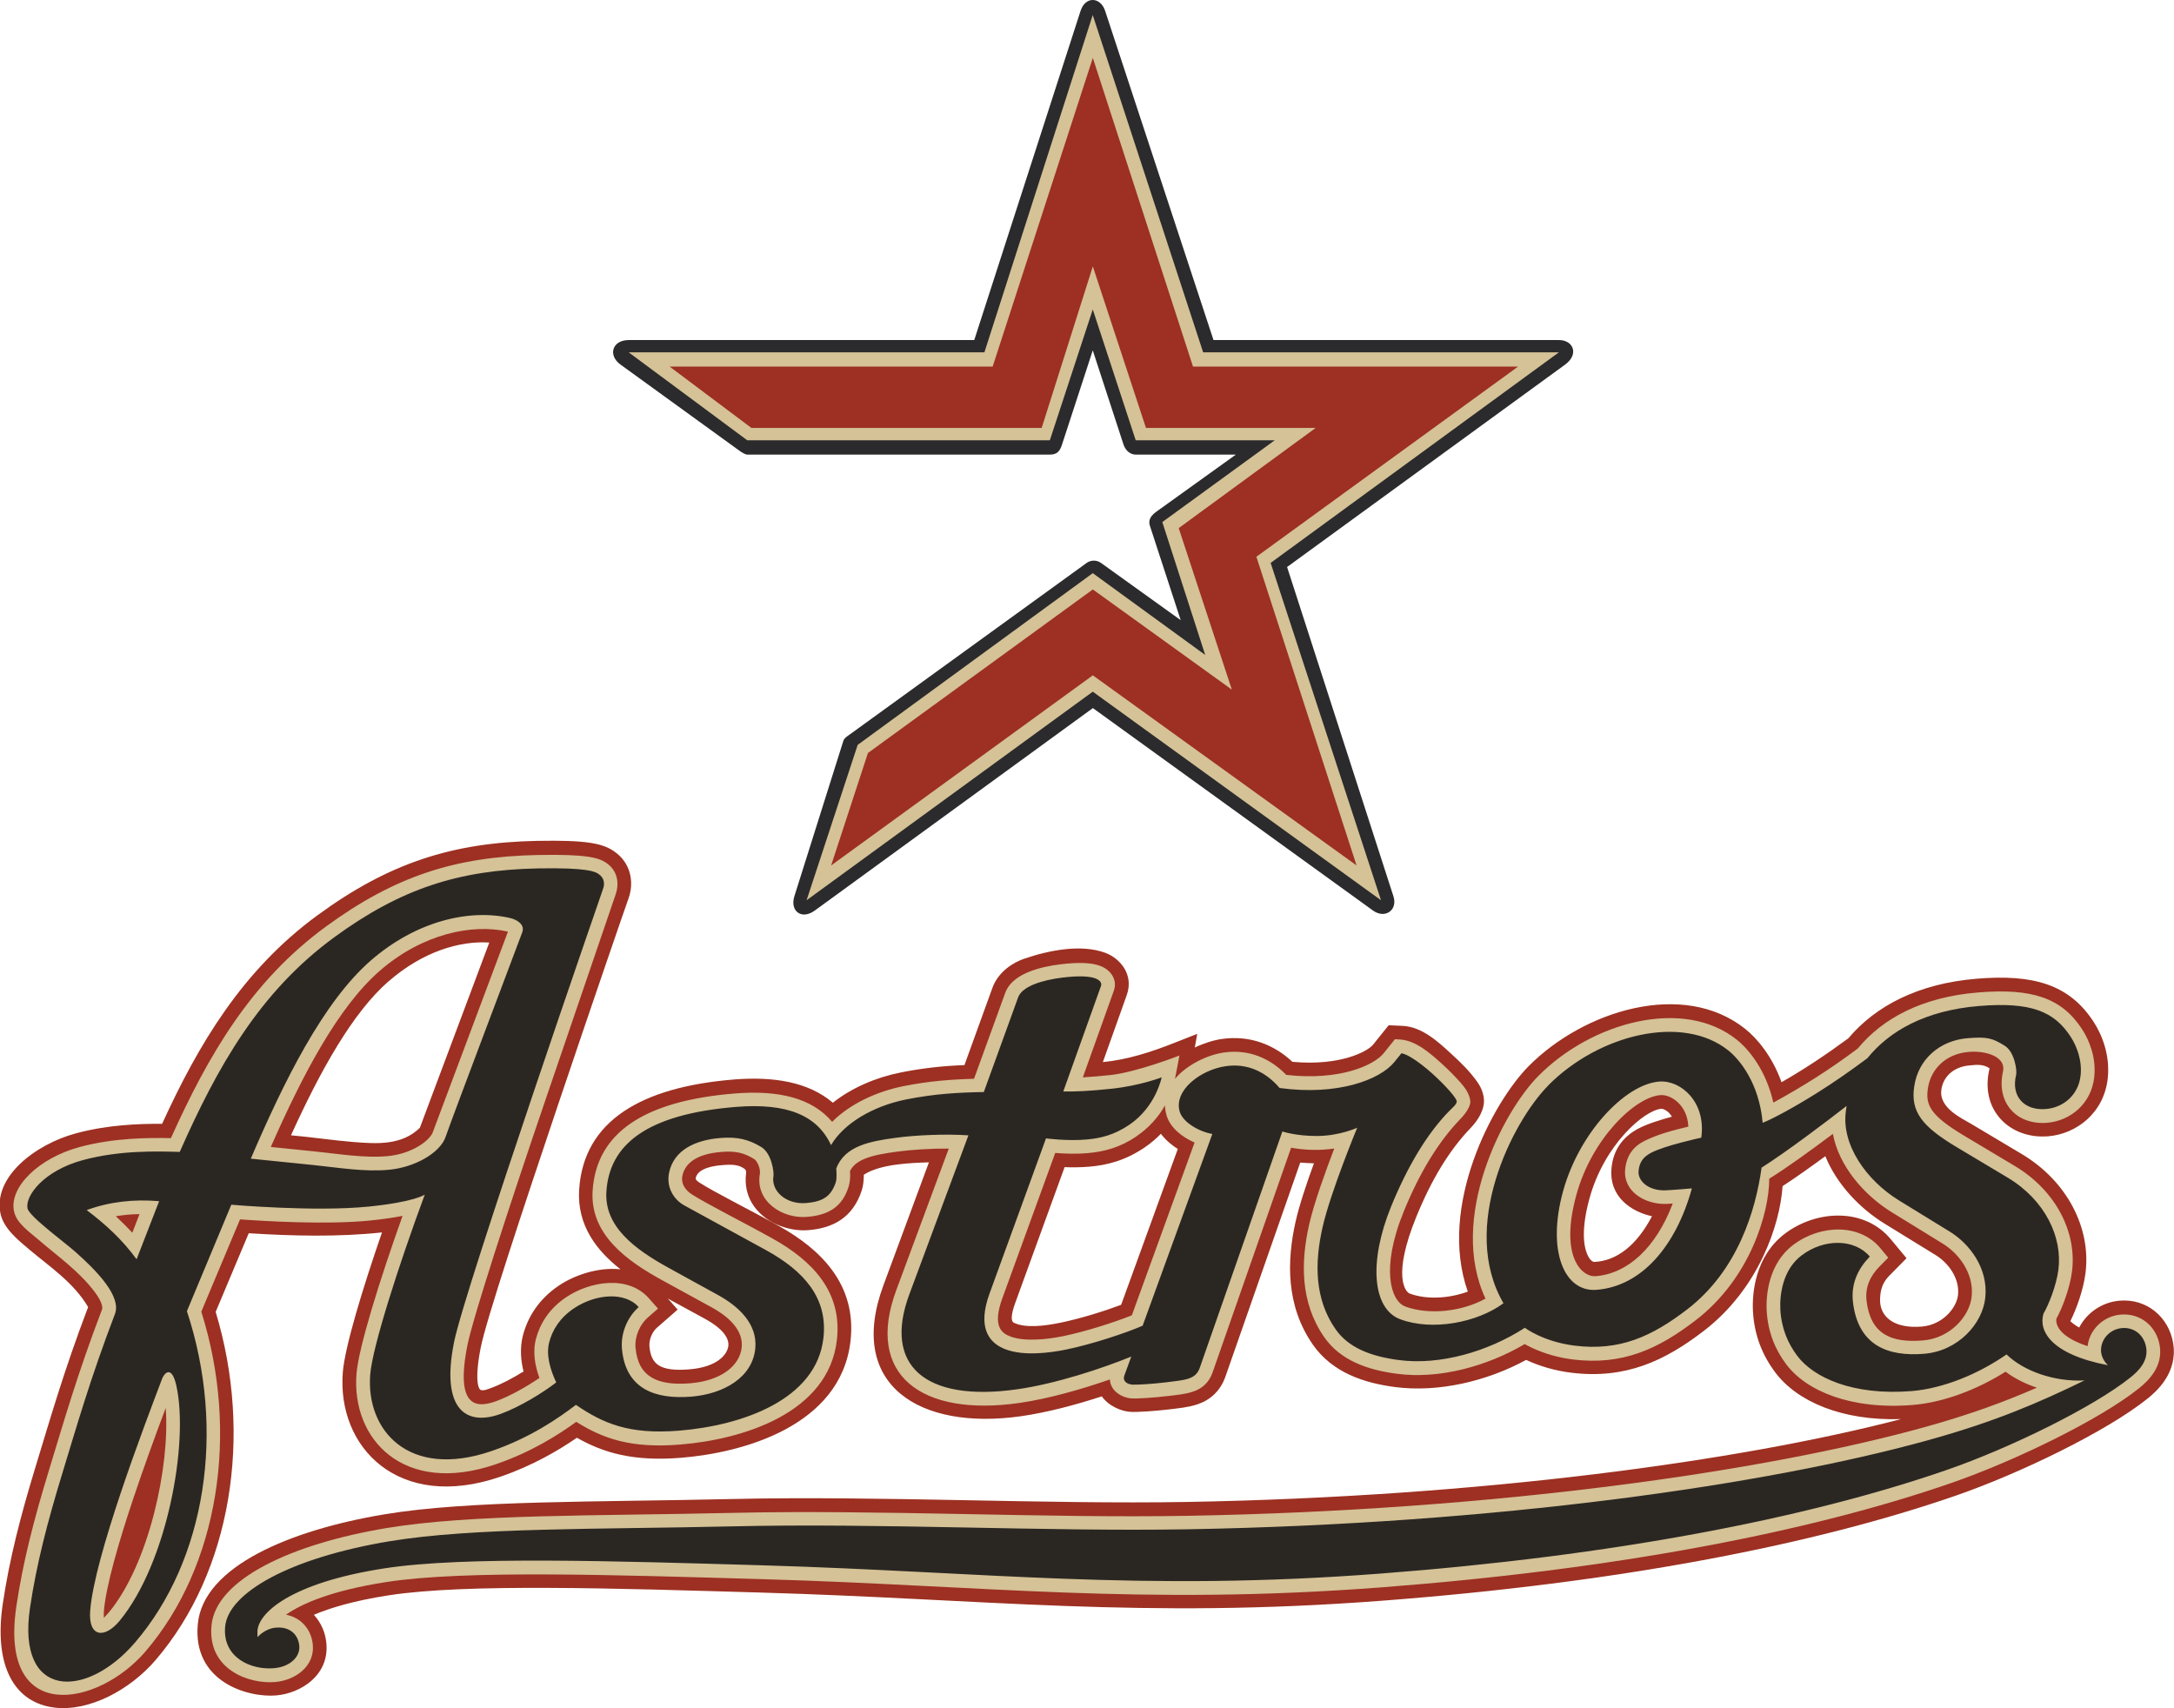 <?xml version="1.0" encoding="UTF-8" standalone="no"?>
<svg
   xmlns:dc="http://purl.org/dc/elements/1.1/"
   xmlns:cc="http://creativecommons.org/ns#"
   xmlns:rdf="http://www.w3.org/1999/02/22-rdf-syntax-ns#"
   xmlns:svg="http://www.w3.org/2000/svg"
   xmlns="http://www.w3.org/2000/svg"
   xmlns:sodipodi="http://sodipodi.sourceforge.net/DTD/sodipodi-0.dtd"
   xmlns:inkscape="http://www.inkscape.org/namespaces/inkscape"
   width="522.68"
   height="410.703"
   viewBox="0 0 40.3 31.666"
   version="1.1"
   id="svg110"
   sodipodi:docname="Houston_Astros_2000.svg"
   inkscape:version="1.0.2-2 (e86c870879, 2021-01-15)">
  <defs
     id="defs114" />
  <sodipodi:namedview
     pagecolor="#ffffff"
     bordercolor="#666666"
     borderopacity="1"
     objecttolerance="10"
     gridtolerance="10"
     guidetolerance="10"
     inkscape:pageopacity="0"
     inkscape:pageshadow="2"
     inkscape:window-width="1366"
     inkscape:window-height="705"
     id="namedview112"
     showgrid="false"
     inkscape:snap-bbox="false"
     inkscape:bbox-paths="false"
     inkscape:bbox-nodes="true"
     inkscape:snap-nodes="true"
     inkscape:zoom="1"
     inkscape:cx="266.99187"
     inkscape:cy="212.51765"
     inkscape:window-x="-8"
     inkscape:window-y="-8"
     inkscape:window-maximized="1"
     inkscape:current-layer="layer1" />
  <g
     inkscape:groupmode="layer"
     id="layer1"
     inkscape:label="Layer 1"
     transform="translate(-76.529,-79.457)">
    <g
       id="g236">
      <path
         d="m 92.163,93.188 c 0.016,-0.051 0.083,-0.092 0.114,-0.114 l 4.396,-3.183 c 0.069,-0.05 0.178,-0.062 0.265,0 l 1.478,1.061 -0.569,-1.743 c -0.024,-0.072 -0.027,-0.164 0.114,-0.265 l 1.478,-1.061 h -1.857 c -0.126,0 -0.2,-0.106 -0.227,-0.189 l -0.569,-1.743 -0.569,1.743 c -0.039,0.12 -0.085,0.189 -0.227,0.189 h -5.608 c -0.04,0 -0.106,-0.043 -0.152,-0.076 l -2.198,-1.592 c -0.24,-0.174 -0.152,-0.455 0.152,-0.455 h 6.405 l 1.971,-6.102 c 0.089,-0.275 0.368,-0.262 0.455,0 l 2.009,6.102 h 6.404 c 0.265,0 0.377,0.263 0.114,0.455 l -5.154,3.752 1.971,6.102 c 0.085,0.262 -0.158,0.425 -0.379,0.265 l -5.192,-3.752 -5.154,3.752 c -0.247,0.18 -0.466,0.01 -0.379,-0.265 z"
         fill="#2b2b2d"
         id="path98"
         style="clip-rule:evenodd;fill-rule:evenodd;stroke:none;stroke-width:0.229"
         sodipodi:nodetypes="cccccccccccccccccccccccccccccc" />
      <path
         style="clip-rule:evenodd;fill:#d5c296;fill-opacity:1;fill-rule:evenodd;stroke:none;stroke-width:0.229"
         d="m 91.481,96.144 0.947,-2.88 4.358,-3.183 2.084,1.516 -0.795,-2.463 2.084,-1.516 h -2.577 l -0.796,-2.425 -0.796,2.425 h -5.609 l -2.198,-1.63 h 6.594 l 2.008,-6.253 2.047,6.253 h 6.594 l -5.343,3.903 2.046,6.253 -5.343,-3.866 z"
         id="path104"
         sodipodi:nodetypes="ccccccccccccccccccc" />
      <path
         style="clip-rule:evenodd;fill:#9d3022;fill-opacity:1;fill-rule:evenodd;stroke:none;stroke-width:0.229"
         d="m 96.787,91.975 -4.851,3.524 0.682,-2.084 4.169,-3.032 2.577,1.857 -0.985,-2.994 2.539,-1.857 h -3.146 l -0.985,-2.994 -0.948,2.994 h -5.381 l -1.516,-1.137 h 5.988 l 1.857,-5.722 1.857,5.722 h 6.026 l -4.851,3.525 1.857,5.722 z"
         id="path106"
         sodipodi:nodetypes="ccccccccccccccccccc" />
      <path
         id="path138"
         style="clip-rule:evenodd;fill:#9d3022;fill-opacity:1;fill-rule:evenodd;stroke:none;stroke-width:0.229"
         d="m 107.153,102.001 c -0.386,-0.083 -0.802,-0.362 -0.751,-0.892 0.034,-0.356 0.227,-0.588 0.493,-0.73 0.174,-0.093 0.435,-0.171 0.626,-0.223 -0.064,-0.116 -0.17,-0.148 -0.194,-0.147 -0.314,0.025 -1.06,0.66 -1.335,1.668 -0.148,0.543 -0.111,0.86 -0.043,1.023 0.033,0.08 0.087,0.151 0.139,0.148 0.405,-0.021 0.776,-0.297 1.065,-0.848 z M 83.738,97.641 c -0.675,0.586 -1.273,1.668 -1.815,2.86 0.389,0.034 0.816,0.098 1.165,0.125 0.428,0.034 0.889,0.064 1.224,-0.264 l 1.287,-3.434 c -0.542,-0.036 -1.23,0.166 -1.86,0.714 z m 12.989,3.441 c -0.159,0.014 -0.322,0.015 -0.463,0.009 l -0.915,2.516 c -0.087,0.24 -0.077,0.344 -0.027,0.368 0.213,0.103 0.56,0.063 0.874,-0.002 0.361,-0.075 0.8,-0.211 1.116,-0.33 l 1.05,-2.888 c -0.116,-0.074 -0.227,-0.167 -0.313,-0.282 -0.086,0.088 -0.185,0.174 -0.301,0.253 -0.36,0.244 -0.694,0.327 -1.02,0.356 z m -7.818,2.445 0.182,0.205 -0.384,0.335 c -0.084,0.073 -0.151,0.218 -0.139,0.35 0.031,0.327 0.191,0.467 0.743,0.422 0.512,-0.042 0.705,-0.274 0.72,-0.441 0.01,-0.119 -0.071,-0.296 -0.433,-0.495 z m -2.673,1.36 c -0.052,-0.205 -0.075,-0.443 -0.011,-0.685 0.089,-0.333 0.292,-0.667 0.668,-0.918 0.285,-0.191 0.723,-0.343 1.139,-0.299 -0.437,-0.341 -0.81,-0.813 -0.767,-1.477 0.082,-1.278 1.157,-1.901 2.862,-2.041 0.743,-0.061 1.389,0.045 1.841,0.43 0.349,-0.277 0.799,-0.469 1.26,-0.561 0.389,-0.078 0.783,-0.123 1.179,-0.136 l 0.518,-1.43 c 0.116,-0.32 0.41,-0.48 0.589,-0.542 0.466,-0.159 1.06,-0.275 1.506,-0.109 0.265,0.099 0.534,0.397 0.396,0.783 L 96.973,99.144 c 0.458,-0.044 0.902,-0.189 1.327,-0.357 l 0.423,-0.167 -0.046,0.254 c 0.172,-0.082 0.348,-0.136 0.498,-0.158 0.528,-0.077 0.978,0.11 1.312,0.423 0.896,0.082 1.396,-0.197 1.493,-0.316 l 0.291,-0.362 0.255,0.011 c 0.364,0.016 0.664,0.298 0.896,0.51 0.195,0.178 0.351,0.33 0.496,0.535 0.092,0.131 0.12,0.259 0.12,0.351 7.2e-4,0.149 -0.09,0.334 -0.246,0.496 -0.395,0.41 -0.725,0.952 -1.009,1.649 -0.446,1.094 -0.204,1.39 -0.122,1.421 0.311,0.116 0.729,0.093 1.077,-0.036 -0.561,-1.589 0.467,-3.512 1.126,-4.177 1.027,-1.037 2.875,-1.605 4.017,-0.692 0.222,0.177 0.499,0.506 0.673,0.988 0.427,-0.245 0.829,-0.513 1.238,-0.814 0.504,-0.598 1.293,-1.016 2.385,-1.105 1.039,-0.085 1.708,0.101 2.162,0.8 0.151,0.232 0.308,0.611 0.262,1.044 -0.068,0.642 -0.578,1.034 -1.105,1.077 -0.706,0.058 -1.276,-0.486 -1.086,-1.258 -0.121,-0.09 -0.266,-0.064 -0.366,-0.056 -0.305,0.024 -0.5,0.214 -0.529,0.461 -0.039,0.328 0.373,0.516 0.549,0.62 l 0.941,0.561 c 0.849,0.506 1.29,1.381 1.183,2.209 -0.04,0.313 -0.166,0.659 -0.28,0.889 0.026,0.028 0.078,0.071 0.163,0.119 0.149,-0.284 0.433,-0.472 0.753,-0.498 0.5,-0.041 0.912,0.305 0.99,0.793 0.087,0.548 -0.316,0.895 -0.48,1.026 -0.754,0.603 -2.356,1.382 -3.553,1.796 -2.691,0.931 -6.316,1.618 -10.623,1.946 -4.475,0.342 -7.37,-0.03 -11.509,-0.15 -1.358,-0.039 -2.733,-0.083 -3.953,-0.087 -1.194,-0.005 -2.238,0.026 -2.964,0.138 -0.645,0.1 -1.087,0.234 -1.385,0.361 0.132,0.142 0.214,0.328 0.232,0.527 0.056,0.593 -0.473,0.928 -0.93,0.967 -0.521,0.045 -1.556,-0.248 -1.453,-1.326 0.103,-1.068 1.717,-1.74 3.456,-2.03 1.572,-0.263 3.959,-0.226 6.428,-0.284 2.759,-0.064 5.814,0.1 8.455,0.054 5.436,-0.097 10.24,-0.756 13.234,-1.536 -1.085,0.035 -1.924,-0.318 -2.337,-0.872 -0.223,-0.299 -0.384,-0.67 -0.408,-1.126 -0.018,-0.331 0.037,-1.019 0.592,-1.439 0.577,-0.437 1.469,-0.491 1.962,0.102 l 0.293,0.353 -0.321,0.326 c -0.127,0.129 -0.164,0.263 -0.17,0.43 -0.011,0.324 0.252,0.555 0.775,0.511 0.386,-0.032 0.644,-0.346 0.67,-0.584 0.033,-0.297 -0.164,-0.587 -0.416,-0.742 l -0.944,-0.581 c -0.452,-0.278 -0.886,-0.724 -1.099,-1.251 -0.272,0.2 -0.56,0.404 -0.793,0.555 -0.047,0.717 -0.444,1.901 -1.456,2.68 -0.719,0.553 -1.449,0.904 -2.464,0.778 -0.289,-0.036 -0.57,-0.115 -0.834,-0.237 -0.719,0.393 -1.624,0.609 -2.431,0.503 -0.566,-0.074 -1.157,-0.264 -1.52,-0.783 -0.511,-0.732 -0.482,-1.574 -0.321,-2.288 0.068,-0.302 0.205,-0.712 0.339,-1.076 -0.085,-0.002 -0.169,-0.007 -0.254,-0.014 l -1.388,3.971 c -0.097,0.274 -0.293,0.437 -0.522,0.512 -0.172,0.056 -0.34,0.07 -0.508,0.091 -0.264,0.032 -0.621,0.056 -0.735,0.047 -0.154,-0.011 -0.39,-0.098 -0.526,-0.287 -0.474,0.155 -1.013,0.299 -1.498,0.368 -1.883,0.267 -3.235,-0.578 -2.55,-2.426 l 0.844,-2.28 c -0.315,0.01 -0.902,0.027 -1.207,0.23 -7.81e-4,0.101 -0.011,0.21 -0.039,0.292 -0.164,0.497 -0.52,0.697 -0.994,0.735 -0.375,0.03 -0.836,-0.148 -1.045,-0.508 -0.087,-0.151 -0.131,-0.333 -0.105,-0.545 0.004,-0.03 -0.002,-0.064 -0.025,-0.081 -0.107,-0.078 -0.216,-0.089 -0.423,-0.071 -0.384,0.032 -0.472,0.159 -0.486,0.243 -0.004,0.027 0.035,0.058 0.063,0.076 0.279,0.181 0.935,0.506 1.48,0.809 0.775,0.431 1.447,1.086 1.327,2.134 -0.181,1.574 -1.993,2.069 -3.138,2.162 -0.881,0.072 -1.435,-0.088 -1.934,-0.371 -0.345,0.237 -0.82,0.517 -1.423,0.724 -1.88,0.643 -3.028,-0.542 -2.916,-1.939 0.038,-0.468 0.363,-1.54 0.726,-2.591 -0.804,0.086 -1.65,0.067 -2.47,0.015 l -0.613,1.458 c 0.695,2.295 0.29,4.816 -1.112,6.452 -0.476,0.556 -1.233,0.96 -1.874,0.883 -0.742,-0.089 -1.133,-0.765 -0.96,-1.926 0.124,-0.834 0.333,-1.64 0.61,-2.547 0.268,-0.875 0.518,-1.758 0.972,-2.952 -0.269,-0.454 -0.707,-0.744 -1.08,-1.057 -0.225,-0.189 -0.488,-0.402 -0.545,-0.676 -0.14,-0.676 0.64,-1.282 1.4,-1.487 0.586,-0.158 1.165,-0.179 1.596,-0.176 0.673,-1.47 1.485,-2.847 2.886,-3.87 1.322,-0.966 2.495,-1.345 4.07,-1.375 0.899,-0.017 1.198,0.045 1.41,0.185 0.329,0.217 0.388,0.587 0.279,0.886 -0.053,0.145 -0.664,1.919 -1.3,3.806 -0.656,1.947 -1.34,4.017 -1.438,4.513 -0.119,0.6 -0.043,0.776 0.001,0.789 0.056,0.016 0.119,-0.011 0.197,-0.04 0.179,-0.065 0.396,-0.18 0.589,-0.3 z"
         sodipodi:nodetypes="ccccccccccccccccccccccccccccccccccccccccccccccccccccccccccccccccccccccccccccccccccccccccccccccccccccccccccccccccccccccccccccccccccccccccccccccccccccccccccccccc" />
      <path
         id="path140"
         style="clip-rule:evenodd;fill:#d5c296;fill-opacity:1;fill-rule:evenodd;stroke:none;stroke-width:0.229"
         d="m 79.007,107.213 c -0.282,0.838 -0.516,1.655 -0.553,2.116 -0.003,0.039 0,0.117 0,0.117 0,0 0.062,-0.064 0.1,-0.11 0.733,-0.891 1.128,-2.694 1.047,-3.781 -0.207,0.549 -0.407,1.102 -0.594,1.658 z m 0.108,-5.251 c -0.151,0.001 -0.299,0.016 -0.439,0.039 0.106,0.098 0.212,0.204 0.306,0.305 z m 27.9,-1.358 c 0.266,-0.131 0.541,-0.198 0.811,-0.264 -0.017,-0.407 -0.328,-0.599 -0.518,-0.584 -0.473,0.038 -1.273,0.807 -1.559,1.855 -0.312,1.144 0.105,1.522 0.361,1.501 0.596,-0.048 1.116,-0.529 1.427,-1.346 0,0 -0.096,0.006 -0.123,0.007 -0.371,0.013 -0.799,-0.218 -0.759,-0.64 0.025,-0.259 0.155,-0.428 0.36,-0.529 z m -25.466,0.113 c 0.271,0.029 0.556,0.057 0.805,0.082 0.466,0.047 0.924,0.127 1.359,0.088 0.439,-0.039 0.778,-0.281 0.838,-0.441 l 1.394,-3.72 c -0.66,-0.152 -1.584,0.038 -2.373,0.723 -0.784,0.681 -1.446,1.958 -2.023,3.268 z m 16.055,-0.201 c -0.317,0.215 -0.606,0.287 -0.901,0.314 -0.223,0.021 -0.453,0.011 -0.613,-0.002 l -0.98,2.693 c -0.188,0.518 -0.018,0.65 0.159,0.713 0.259,0.092 0.661,0.054 0.978,-0.012 0.418,-0.087 0.934,-0.253 1.263,-0.384 l 1.163,-3.203 c -0.229,-0.1 -0.447,-0.27 -0.517,-0.496 -0.019,-0.062 -0.03,-0.126 -0.032,-0.191 -0.128,0.226 -0.306,0.42 -0.521,0.566 z m 4.97,3.157 c 0.448,0.167 1.064,0.093 1.492,-0.145 -0.695,-1.484 0.316,-3.458 0.98,-4.127 0.988,-0.997 2.686,-1.465 3.678,-0.672 0.226,0.181 0.542,0.565 0.678,1.166 0.555,-0.304 1.048,-0.614 1.567,-1.005 0.453,-0.549 1.181,-0.952 2.23,-1.037 0.999,-0.082 1.55,0.1 1.929,0.686 0.13,0.2 0.261,0.521 0.223,0.879 -0.053,0.506 -0.452,0.816 -0.874,0.851 -0.554,0.045 -0.949,-0.358 -0.818,-0.95 0.061,-0.274 -0.312,-0.39 -0.633,-0.364 -0.415,0.033 -0.704,0.307 -0.759,0.676 -0.046,0.306 0.041,0.5 0.67,0.876 l 0.94,0.562 c 0.773,0.462 1.155,1.243 1.061,1.959 -0.04,0.311 -0.179,0.673 -0.29,0.875 -0.011,0.083 0.018,0.321 0.579,0.506 0.038,-0.31 0.294,-0.559 0.619,-0.585 0.362,-0.029 0.661,0.216 0.719,0.579 0.063,0.395 -0.224,0.658 -0.387,0.789 -0.721,0.577 -2.293,1.344 -3.478,1.754 -2.664,0.922 -6.267,1.606 -10.56,1.934 -4.465,0.341 -7.353,-0.033 -11.482,-0.152 -1.361,-0.039 -2.737,-0.082 -3.96,-0.087 -1.211,-0.005 -2.268,0.027 -3.003,0.14 -1.025,0.158 -1.578,0.405 -1.864,0.606 0.289,0.056 0.471,0.282 0.497,0.557 0.037,0.392 -0.313,0.657 -0.699,0.691 -0.476,0.041 -1.258,-0.225 -1.179,-1.05 0.081,-0.846 1.453,-1.504 3.245,-1.804 1.563,-0.261 3.938,-0.224 6.393,-0.281 2.758,-0.064 5.813,0.101 8.453,0.054 5.686,-0.101 10.693,-0.817 13.678,-1.647 0.841,-0.234 1.477,-0.47 2.068,-0.728 -0.217,-0.072 -0.415,-0.173 -0.581,-0.296 -0.516,0.326 -1.137,0.568 -1.717,0.616 -1.15,0.094 -1.979,-0.26 -2.35,-0.756 -0.196,-0.262 -0.338,-0.586 -0.36,-0.989 -0.017,-0.306 0.041,-0.881 0.492,-1.222 0.505,-0.382 1.235,-0.397 1.614,0.06 l 0.147,0.177 -0.161,0.163 c -0.162,0.165 -0.272,0.372 -0.241,0.637 0.073,0.613 0.447,0.784 1.048,0.734 0.505,-0.042 0.861,-0.45 0.9,-0.809 0.047,-0.426 -0.231,-0.798 -0.535,-0.985 l -0.944,-0.581 c -0.516,-0.318 -0.983,-0.858 -1.093,-1.454 -0.382,0.287 -0.859,0.634 -1.18,0.831 0,0.63 -0.352,1.846 -1.362,2.623 -0.69,0.531 -1.354,0.842 -2.278,0.728 -0.262,-0.033 -0.518,-0.104 -0.758,-0.216 -0.052,-0.024 -0.135,-0.069 -0.135,-0.069 -0.703,0.414 -1.586,0.654 -2.37,0.55 -0.542,-0.071 -1.043,-0.245 -1.345,-0.677 -0.451,-0.647 -0.436,-1.402 -0.281,-2.087 0.09,-0.401 0.307,-0.996 0.466,-1.411 -0.269,0.039 -0.537,0.032 -0.8,-0.015 l -1.456,4.166 c -0.067,0.192 -0.199,0.301 -0.365,0.356 -0.153,0.051 -0.315,0.062 -0.459,0.08 -0.263,0.033 -0.597,0.052 -0.684,0.045 -0.165,-0.013 -0.387,-0.133 -0.395,-0.352 -0.51,0.178 -1.133,0.358 -1.685,0.437 -1.808,0.257 -2.859,-0.518 -2.275,-2.092 l 0.973,-2.624 c -0.326,-0.002 -0.679,0.019 -0.954,0.056 -0.236,0.032 -0.441,0.066 -0.604,0.133 -0.135,0.056 -0.223,0.127 -0.273,0.228 0.008,0.096 0.002,0.201 -0.025,0.287 -0.119,0.381 -0.377,0.53 -0.773,0.562 -0.46,0.038 -0.961,-0.291 -0.873,-0.797 0.016,-0.091 -0.045,-0.239 -0.108,-0.277 -0.184,-0.111 -0.333,-0.153 -0.616,-0.129 -0.416,0.035 -0.662,0.188 -0.713,0.446 -0.024,0.123 0.035,0.248 0.174,0.338 0.283,0.182 0.944,0.511 1.493,0.817 0.743,0.413 1.301,0.99 1.198,1.884 -0.156,1.357 -1.745,1.844 -2.906,1.938 -0.912,0.075 -1.432,-0.111 -1.925,-0.421 -0.341,0.247 -0.837,0.562 -1.494,0.787 -1.71,0.585 -2.678,-0.467 -2.58,-1.678 0.039,-0.489 0.433,-1.748 0.854,-2.927 -0.158,0.031 -0.357,0.062 -0.609,0.087 -0.804,0.081 -1.959,0.01 -2.404,-0.022 l -0.718,1.711 c 0.711,2.25 0.319,4.72 -1.036,6.3 -0.887,1.034 -2.721,1.369 -2.392,-0.842 0.122,-0.821 0.328,-1.615 0.601,-2.509 0.271,-0.884 0.523,-1.775 0.987,-2.991 0.01,-0.026 0.015,-0.123 -0.133,-0.32 -0.301,-0.4 -0.692,-0.665 -1.04,-0.968 -0.174,-0.151 -0.412,-0.306 -0.459,-0.531 -0.094,-0.45 0.464,-0.989 1.217,-1.191 0.63,-0.169 1.257,-0.174 1.692,-0.165 0.682,-1.515 1.479,-2.903 2.874,-3.922 1.279,-0.935 2.401,-1.296 3.925,-1.326 0.908,-0.018 1.128,0.051 1.265,0.142 0.215,0.142 0.252,0.378 0.18,0.588 l -1.302,3.812 c -0.669,1.958 -1.347,4.046 -1.446,4.545 -0.234,1.177 0.182,1.165 0.535,1.036 0.256,-0.094 0.565,-0.269 0.8,-0.43 -0.079,-0.216 -0.131,-0.475 -0.064,-0.726 0.074,-0.278 0.243,-0.559 0.564,-0.773 0.433,-0.289 1.142,-0.415 1.529,0.023 l 0.169,0.191 -0.192,0.168 c -0.14,0.123 -0.245,0.346 -0.224,0.564 0.05,0.535 0.407,0.702 1.016,0.652 0.559,-0.046 0.921,-0.319 0.952,-0.673 0.024,-0.277 -0.18,-0.528 -0.564,-0.738 l -0.909,-0.498 c -0.636,-0.349 -1.344,-0.84 -1.291,-1.659 0.069,-1.075 0.953,-1.666 2.629,-1.803 0.82,-0.067 1.438,0.083 1.811,0.525 0.324,-0.325 0.808,-0.558 1.321,-0.661 0.469,-0.094 0.876,-0.125 1.309,-0.137 l 0.578,-1.591 c 0.077,-0.212 0.282,-0.328 0.444,-0.393 0.177,-0.071 0.387,-0.115 0.581,-0.138 0.34,-0.041 0.579,-0.031 0.74,0.031 0.186,0.071 0.323,0.251 0.248,0.461 L 96.602,99.427 c 0.171,-0.01 0.341,-0.025 0.511,-0.043 0.492,-0.053 1.279,-0.362 1.279,-0.362 0,0 -0.047,0.262 -0.082,0.432 0.229,-0.272 0.619,-0.446 0.901,-0.487 0.471,-0.069 0.869,0.111 1.161,0.414 0.987,0.113 1.626,-0.177 1.805,-0.4 l 0.21,-0.261 0.094,0.005 c 0.298,0.017 0.577,0.271 0.771,0.445 0.137,0.123 0.255,0.247 0.344,0.346 0.093,0.104 0.173,0.214 0.189,0.353 0.007,0.063 -0.05,0.189 -0.174,0.318 -0.423,0.437 -0.769,1.012 -1.062,1.73 -0.433,1.064 -0.233,1.658 0.024,1.754 z"
         sodipodi:nodetypes="ccccccccccccccccccccccccccccccccccccccccccccccccccccccccccccccccccccccccccccccccccccccccccccccccccccccccccccccccccccccccccccccccccccccccccccccccccccccccccccccccccccccccccccccccc" />
      <path
         id="path142"
         style="clip-rule:evenodd;fill:#2a2723;fill-opacity:1;fill-rule:evenodd;stroke:none;stroke-width:0.229"
         d="m 79.534,105.014 c -0.174,0.458 -0.488,1.284 -0.768,2.119 -0.279,0.833 -0.526,1.679 -0.565,2.177 -0.039,0.499 0.267,0.528 0.548,0.187 0.874,-1.062 1.285,-3.282 1.05,-4.351 -0.088,-0.402 -0.228,-0.23 -0.266,-0.132 z m -0.473,-2.215 0.418,-1.077 c -0.473,-0.04 -0.918,0.01 -1.343,0.165 0.358,0.271 0.661,0.55 0.925,0.912 z m 28.073,-1.973 c 0.258,-0.137 0.932,-0.281 0.932,-0.281 0.094,-0.66 -0.38,-1.073 -0.781,-1.04 -0.634,0.051 -1.487,0.954 -1.783,2.04 -0.3,1.098 0.022,1.869 0.626,1.82 0.833,-0.068 1.468,-0.809 1.764,-1.88 0,0 -0.384,0.033 -0.49,0.036 -0.307,0.011 -0.517,-0.169 -0.498,-0.362 0.016,-0.164 0.09,-0.258 0.228,-0.332 z m -22.345,-0.296 c 0.184,-0.52 1.099,-2.929 1.418,-3.783 0.058,-0.139 -0.071,-0.238 -0.224,-0.274 -0.75,-0.173 -1.737,0.055 -2.577,0.785 -0.897,0.78 -1.623,2.267 -2.228,3.676 -0.002,6.9e-4 0.698,0.07 1.15,0.117 0.487,0.05 0.95,0.131 1.408,0.089 0.475,-0.043 0.947,-0.307 1.054,-0.61 z m 20.437,-0.951 c 0.947,-0.957 2.497,-1.326 3.34,-0.652 0.218,0.174 0.573,0.613 0.638,1.342 0.187,-0.072 0.594,-0.294 1.001,-0.549 0.323,-0.202 0.635,-0.42 0.94,-0.648 0.403,-0.5 1.068,-0.886 2.073,-0.968 0.957,-0.078 1.39,0.099 1.696,0.571 0.109,0.168 0.214,0.431 0.184,0.714 -0.039,0.372 -0.328,0.599 -0.643,0.625 -0.398,0.033 -0.653,-0.231 -0.552,-0.635 0.018,-0.07 -0.025,-0.425 -0.215,-0.54 -0.229,-0.141 -0.32,-0.167 -0.685,-0.138 -0.523,0.043 -0.916,0.396 -0.989,0.891 -0.073,0.471 0.145,0.746 0.791,1.131 l 0.94,0.562 c 0.697,0.417 1.019,1.105 0.941,1.709 -0.038,0.291 -0.179,0.646 -0.277,0.814 -0.092,0.312 0.124,0.748 1.195,0.955 -0.1,-0.096 -0.13,-0.207 -0.128,-0.286 0.005,-0.207 0.17,-0.384 0.391,-0.403 0.223,-0.018 0.409,0.128 0.447,0.366 0.038,0.242 -0.132,0.422 -0.294,0.551 -0.689,0.551 -2.23,1.307 -3.403,1.713 -2.637,0.912 -6.216,1.594 -10.496,1.921 -4.454,0.341 -7.336,-0.033 -11.456,-0.153 -1.363,-0.04 -2.742,-0.082 -3.965,-0.087 -1.227,-0.005 -2.298,0.028 -3.043,0.143 -1.748,0.269 -2.364,0.837 -2.356,1.186 l 0.002,0.09 c 0,0 0.13,-0.159 0.341,-0.177 0.266,-0.022 0.414,0.135 0.433,0.337 0.019,0.197 -0.161,0.388 -0.469,0.415 -0.421,0.037 -0.96,-0.194 -0.905,-0.773 0.06,-0.624 1.19,-1.269 3.035,-1.578 1.554,-0.26 3.916,-0.221 6.357,-0.278 2.758,-0.065 5.812,0.1 8.453,0.054 5.7,-0.101 10.729,-0.818 13.74,-1.656 1.232,-0.343 2.03,-0.688 2.882,-1.103 -0.561,0.03 -1.133,-0.177 -1.445,-0.482 -0.517,0.36 -1.168,0.63 -1.756,0.679 -1.1,0.089 -1.826,-0.254 -2.126,-0.656 -0.168,-0.224 -0.291,-0.501 -0.311,-0.852 -0.015,-0.281 0.045,-0.743 0.393,-1.006 0.431,-0.327 0.997,-0.301 1.265,0.022 -0.197,0.201 -0.355,0.48 -0.312,0.844 0.095,0.805 0.648,1.013 1.321,0.957 0.626,-0.052 1.078,-0.552 1.131,-1.033 0.062,-0.556 -0.298,-1.01 -0.654,-1.229 l -0.944,-0.58 c -0.607,-0.373 -1.074,-1.036 -0.985,-1.661 l 0.013,-0.091 c -0.359,0.281 -1.117,0.854 -1.576,1.144 -0.108,0.788 -0.442,1.906 -1.374,2.623 -0.66,0.508 -1.259,0.78 -2.092,0.676 -0.586,-0.073 -0.922,-0.331 -0.922,-0.331 -0.685,0.443 -1.574,0.699 -2.338,0.598 -0.519,-0.068 -0.931,-0.228 -1.171,-0.571 -0.392,-0.562 -0.39,-1.23 -0.242,-1.887 0.149,-0.658 0.643,-1.848 0.643,-1.848 0,0 -0.327,0.153 -0.751,0.153 -0.394,0 -0.636,-0.084 -0.636,-0.084 l -1.531,4.38 c -0.077,0.22 -0.269,0.225 -0.616,0.269 -0.261,0.033 -0.574,0.049 -0.634,0.044 -0.12,-0.01 -0.18,-0.081 -0.15,-0.165 l 0.13,-0.355 c -0.54,0.22 -1.397,0.504 -2.114,0.606 -1.723,0.244 -2.486,-0.451 -2.001,-1.758 l 1.096,-2.949 c -0.414,-0.028 -0.958,-0.007 -1.349,0.046 -0.467,0.063 -0.944,0.147 -1.1,0.568 0,0 0.014,0.183 -0.008,0.251 -0.087,0.264 -0.236,0.364 -0.554,0.39 -0.367,0.03 -0.651,-0.222 -0.603,-0.502 0.012,-0.068 -0.033,-0.421 -0.227,-0.537 -0.231,-0.139 -0.435,-0.194 -0.768,-0.166 -0.444,0.038 -0.855,0.216 -0.941,0.649 -0.05,0.254 0.077,0.487 0.285,0.601 l 1.508,0.825 c 0.712,0.39 1.155,0.892 1.069,1.634 -0.131,1.139 -1.498,1.619 -2.675,1.715 -0.939,0.076 -1.411,-0.138 -1.913,-0.478 -0.328,0.249 -0.846,0.61 -1.567,0.857 -1.539,0.526 -2.328,-0.391 -2.246,-1.419 0.041,-0.513 0.527,-2.027 1.011,-3.335 0,0 -0.184,0.135 -1.044,0.222 -0.996,0.1 -2.542,-0.035 -2.542,-0.035 l -0.823,1.973 c 0.73,2.212 0.345,4.618 -0.96,6.14 -0.909,1.061 -2.2,1.053 -1.949,-0.639 0.12,-0.81 0.324,-1.592 0.593,-2.474 0.269,-0.878 0.52,-1.765 0.982,-2.975 0.122,-0.319 -0.317,-0.784 -0.741,-1.158 -0.209,-0.184 -0.85,-0.652 -0.88,-0.8 -0.046,-0.227 0.294,-0.698 1.034,-0.896 0.677,-0.182 1.357,-0.162 1.788,-0.15 0.693,-1.567 1.474,-2.962 2.861,-3.976 1.236,-0.904 2.308,-1.25 3.78,-1.279 0.918,-0.017 1.059,0.06 1.121,0.102 0.101,0.067 0.127,0.174 0.081,0.289 -0.024,0.07 -0.652,1.884 -1.304,3.819 -0.665,1.973 -1.355,4.074 -1.455,4.576 -0.247,1.244 0.224,1.561 0.872,1.323 0.348,-0.128 0.771,-0.386 1.023,-0.581 -0.109,-0.233 -0.193,-0.508 -0.129,-0.748 0.059,-0.223 0.194,-0.449 0.46,-0.627 0.396,-0.265 0.941,-0.313 1.198,-0.021 -0.198,0.172 -0.339,0.473 -0.31,0.779 0.07,0.749 0.632,0.934 1.288,0.88 0.6,-0.05 1.138,-0.358 1.184,-0.903 0.037,-0.436 -0.292,-0.761 -0.695,-0.982 L 88.931,102.962 c -0.653,-0.358 -1.202,-0.778 -1.161,-1.419 0.056,-0.875 0.752,-1.433 2.397,-1.568 0.956,-0.078 1.512,0.157 1.767,0.708 0.236,-0.401 0.773,-0.723 1.394,-0.847 0.516,-0.103 0.954,-0.129 1.438,-0.137 l 0.636,-1.754 c 0.076,-0.209 0.453,-0.322 0.818,-0.367 0.661,-0.082 0.748,0.073 0.718,0.156 l -0.699,1.955 c 0.258,0.002 0.486,-0.008 0.901,-0.052 0.531,-0.057 0.923,-0.211 0.923,-0.211 0,0 -0.104,0.544 -0.601,0.881 -0.274,0.185 -0.52,0.247 -0.782,0.271 -0.369,0.034 -0.761,-0.02 -0.761,-0.02 l -1.047,2.877 c -0.222,0.611 -0.033,0.916 0.313,1.039 0.331,0.118 0.794,0.063 1.114,-0.003 0.48,-0.1 1.085,-0.3 1.411,-0.44 l 1.292,-3.554 c -0.274,-0.052 -0.547,-0.228 -0.603,-0.41 -0.121,-0.392 0.378,-0.778 0.85,-0.847 0.407,-0.06 0.748,0.108 1,0.404 1.075,0.147 1.86,-0.151 2.128,-0.482 l 0.129,-0.16 c 0.091,0.004 0.323,0.149 0.578,0.379 0.261,0.236 0.449,0.457 0.449,0.513 2.2e-4,0.052 -0.082,0.118 -0.135,0.172 -0.419,0.427 -0.781,1.038 -1.083,1.778 -0.418,1.027 -0.344,1.895 0.171,2.087 0.589,0.22 1.424,0.065 1.913,-0.297 -0.821,-1.409 0.162,-3.361 0.828,-4.034 z"
         sodipodi:nodetypes="ccccccccccccccccccccccccccccccccccccccccccccccccccccccccccccccccccccccccccccccccccccccccccccccccccccccccccccccccccccccccccccccccccccccccccccccccccccccccccccccccccccccccccc" />
    </g>
  </g>
</svg>
